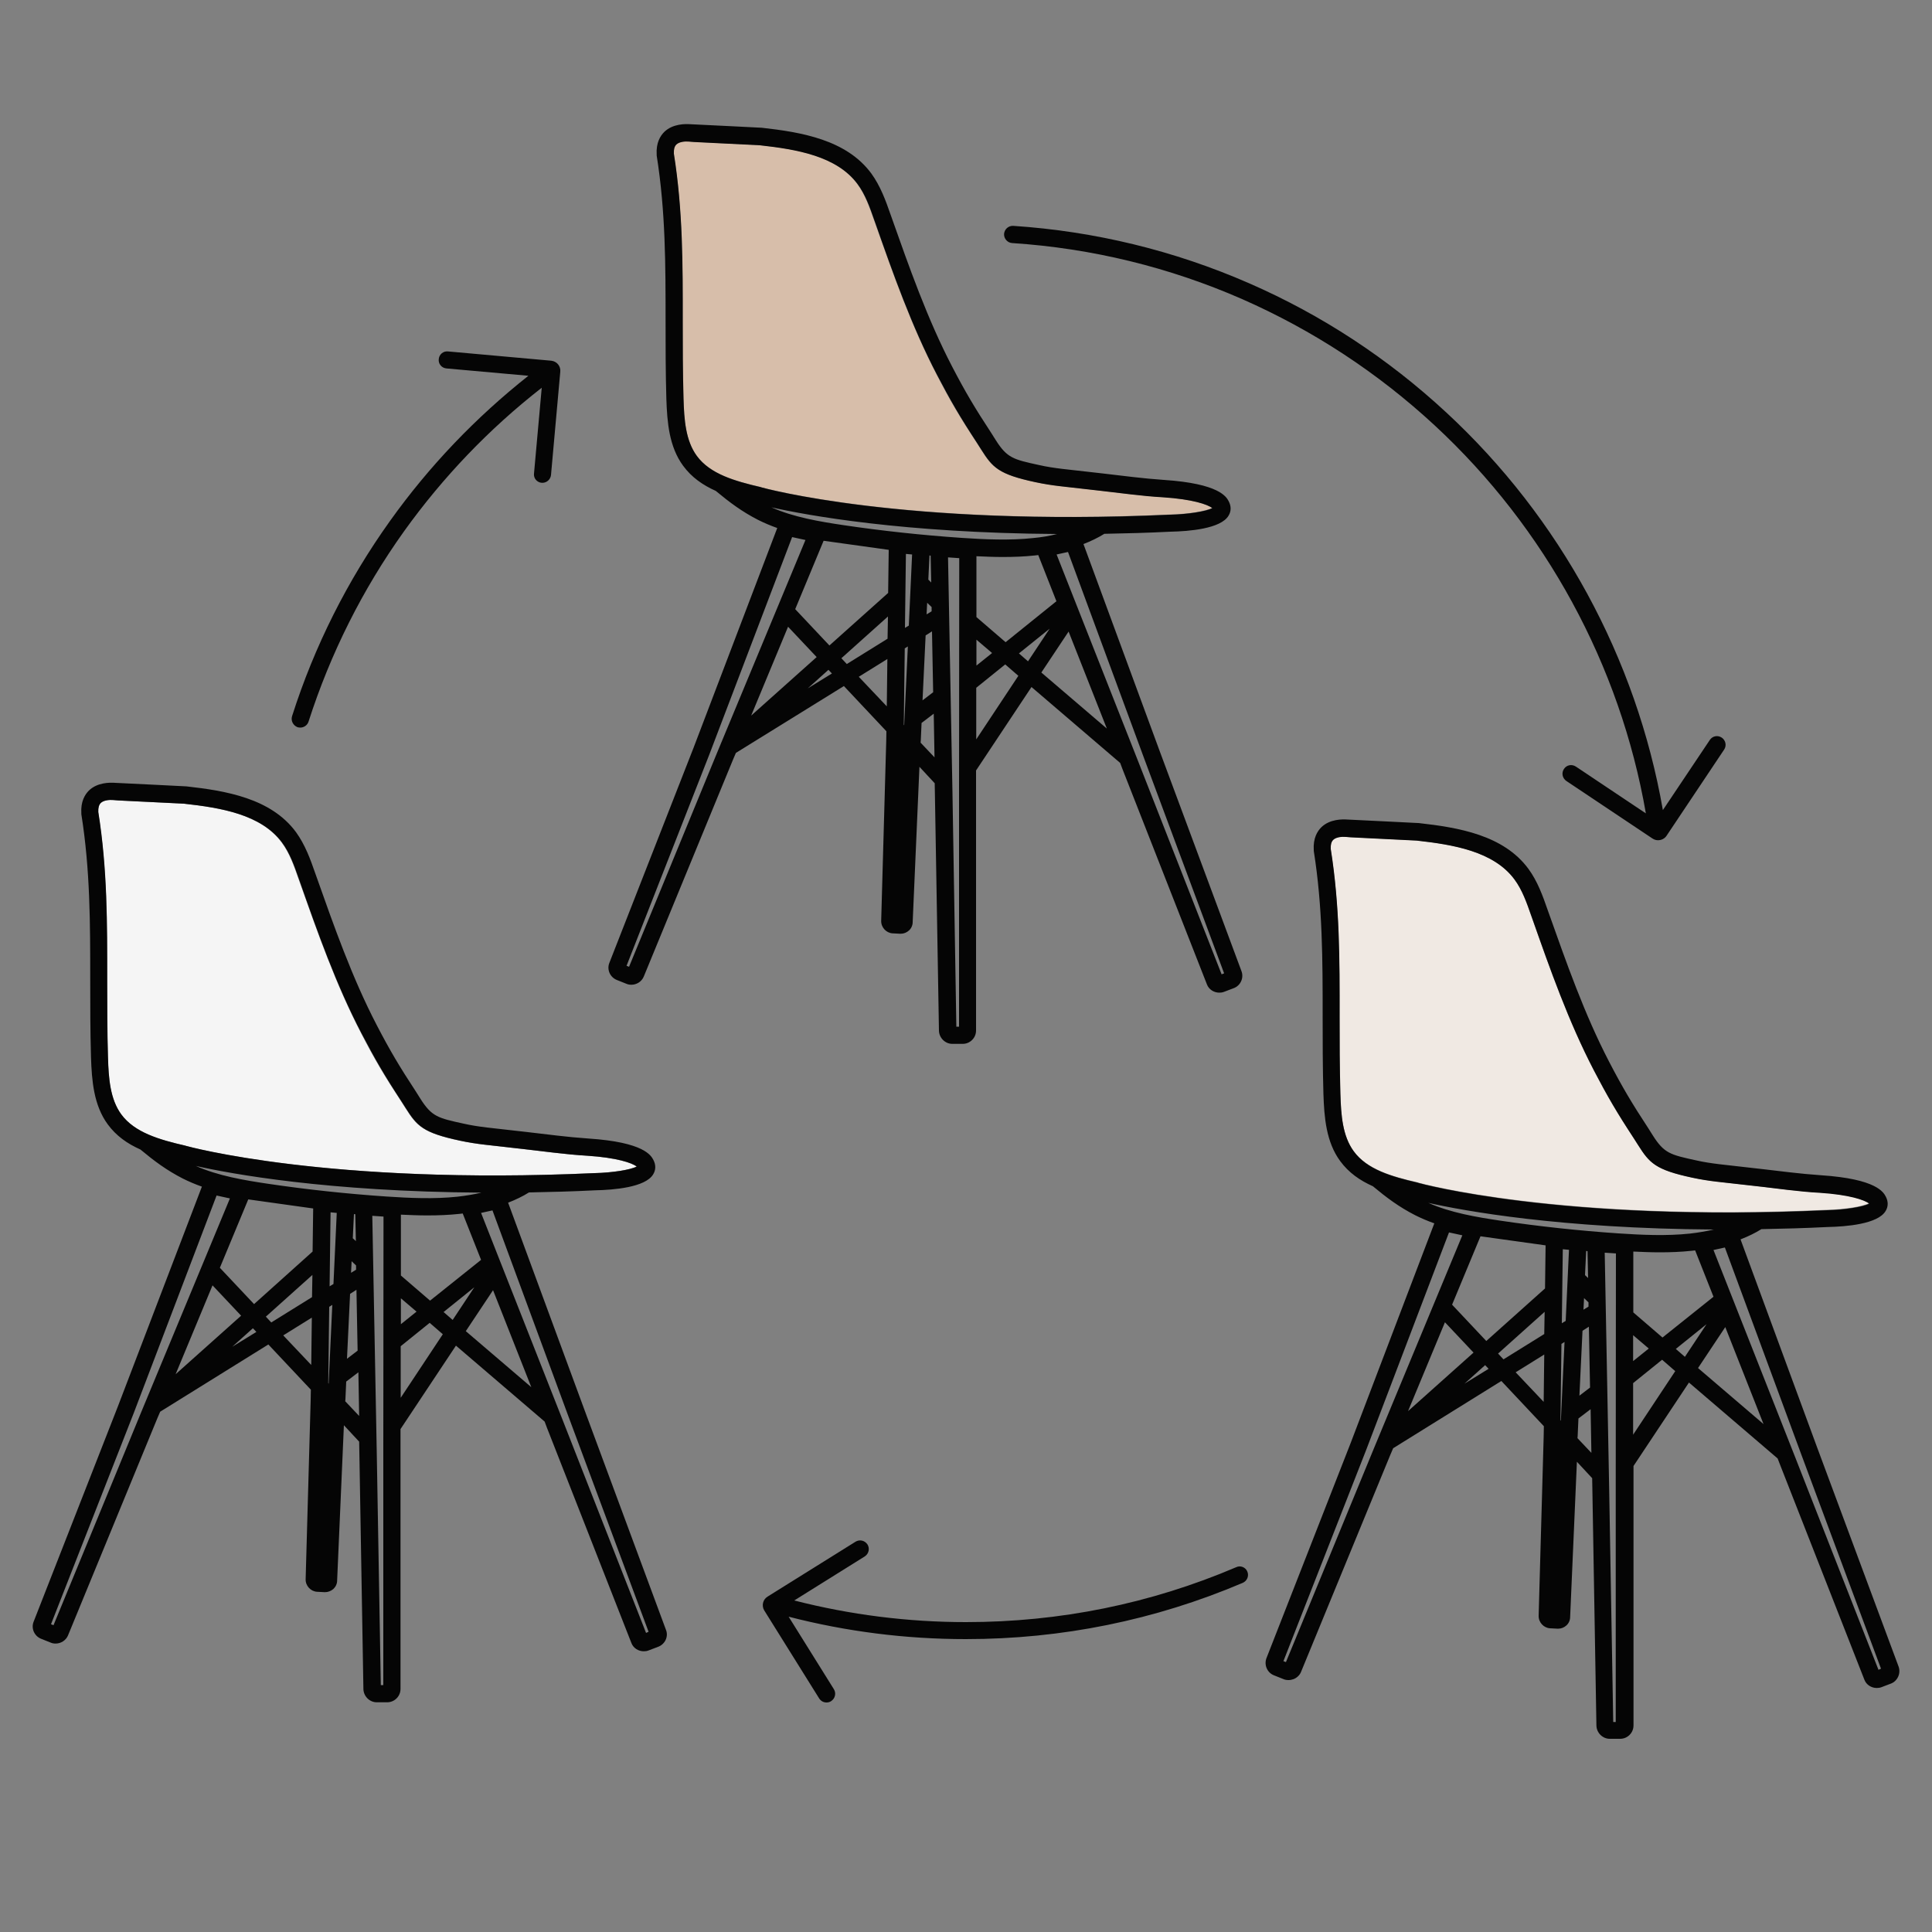 <svg xmlns="http://www.w3.org/2000/svg" xmlns:xlink="http://www.w3.org/1999/xlink" id="Ebene_1" x="0px" y="0px" viewBox="0 0 1000 1000" style="enable-background:new 0 0 1000 1000;" xml:space="preserve"><rect x="0" y="0" width="1000" height="1000" fill="#808080" stroke="none"/><style type="text/css">	.st0{fill:#F1E9E2;}	.st1{opacity:0.4;fill:#DBC9BB;}	.st2{fill:#050505;}	.st3{fill:none;stroke:#000000;stroke-width:8.504;stroke-linecap:round;stroke-linejoin:round;stroke-miterlimit:10;}	.st4{fill:#D7BEAA;}	.st5{fill:#DBC9BB;}	.st6{fill:none;stroke:#000000;stroke-width:8;stroke-linecap:round;stroke-linejoin:round;stroke-miterlimit:10;}	.st7{opacity:0.7;fill:#D7BEAA;}	.st8{opacity:0.4;fill:#F1E9E2;}	.st9{opacity:0.7;fill:#DBC9BB;}	.st10{fill:#020202;}	.st11{fill:#E3BBA4;}	.st12{opacity:0.7;}	.st13{opacity:0.4;fill:#E3BBA4;}	.st14{fill:#F0E9E3;}	.st15{fill:#F5F5F5;}	.st16{fill:#010101;}	.st17{fill:#D3BFAD;}	.st18{fill:none;stroke:#19171B;stroke-miterlimit:10;}	.st19{fill:#19171B;}	.st20{fill:none;stroke:#000000;stroke-width:8.066;stroke-linecap:round;stroke-linejoin:round;stroke-miterlimit:10;}	.st21{fill:#ED1C24;}	.st22{fill:#FFFFFF;}</style><g>	<path class="st14" d="M925.3,615.8c-6.1-0.7-17.4-2.1-36.4-4.2c-4.4-0.5-8.8-1.2-13-2.1c-19.2-4.1-22.2-7.6-28.1-16.9   c-0.6-1-1.3-2.1-2.1-3.3c-8.8-13.4-13.9-22-20.8-35.4c-13.1-25.2-22.6-52.3-31.9-78.6l-0.5-1.4c-2.4-6.9-4.7-13.4-8.7-18.8   C773,440.6,752,437.1,733.2,435c-2.1-0.1-27.6-1.4-34.2-1.7c-0.8,0-1.6-0.1-2.4-0.2c-2.2-0.2-5.2,0.1-6.6,1.5   c-1,0.9-1.4,2.5-1.3,4.7c4.7,29.6,4.7,57.4,4.6,86.8c0,13,0,26.4,0.4,39.9c0.4,11.2,1.2,21.9,6.9,29.8c6.9,9.4,19.6,13.1,33.2,16.2   l0.2,0.1c0.7,0.2,73.6,20.4,211.5,14.1l0.1,0c9-0.2,18.5-1.7,21.7-3.4c-2.4-1.9-10.3-4.6-25.6-5.6   C936.1,616.9,930.6,616.4,925.3,615.8z"></path>	<path class="st4" d="M348.7,79.4c4.7,29.6,4.7,57.4,4.6,86.8c0,13,0,26.4,0.4,39.9c0.4,11.2,1.2,21.9,6.9,29.8   c6.9,9.4,19.6,13.1,33.2,16.2l0.2,0.1c0.7,0.2,73.6,20.4,211.5,14.1l0.1,0c9-0.2,18.5-1.7,21.7-3.4c-2.4-1.9-10.3-4.6-25.6-5.6   c-5.7-0.4-11.2-0.9-16.5-1.5c-9-1.1-21.3-2.5-36.4-4.2c-4.4-0.5-8.8-1.2-13-2.1c-19.2-4.1-22.2-7.6-28.1-16.9   c-0.6-1-1.3-2.1-2.1-3.3c-8.8-13.4-13.9-22-20.8-35.4c-13.1-25.2-22.6-52.3-31.9-78.5l-0.5-1.4c-2.4-6.9-4.7-13.4-8.7-18.8   c-10.8-14.6-31.7-18.1-50.6-20.1c-2.1-0.1-27.6-1.4-34.2-1.7c-0.8,0-1.6-0.1-2.4-0.2c-2.2-0.2-5.2,0.1-6.6,1.5   C349,75.7,348.6,77.2,348.7,79.4z"></path>	<path class="st15" d="M50.8,420.3c4.7,29.6,4.7,57.4,4.6,86.8c0,13,0,26.4,0.4,39.9c0.4,11.2,1.2,21.9,6.9,29.8   c6.9,9.4,19.6,13.1,33.2,16.2l0.2,0.1c0.7,0.2,73.6,20.4,211.5,14.1l0.1,0c9-0.2,18.5-1.7,21.7-3.4c-2.4-1.9-10.3-4.6-25.6-5.6   c-5.7-0.4-11.2-0.9-16.5-1.5c-9-1.1-21.3-2.5-36.4-4.2c-4.4-0.5-8.8-1.2-13-2.1c-19.2-4.1-22.2-7.6-28.1-16.9   c-0.6-1-1.3-2.1-2.1-3.3c-8.8-13.4-13.9-22-20.8-35.4c-13.1-25.2-22.6-52.3-31.9-78.5l-0.5-1.4c-2.4-6.9-4.7-13.4-8.7-18.8   c-10.8-14.6-31.7-18.1-50.6-20.1c-2.1-0.1-27.6-1.4-34.2-1.7c-0.8,0-1.6-0.1-2.4-0.2c-2.2-0.2-5.2,0.1-6.6,1.5   C51.2,416.5,50.7,418.1,50.8,420.3z"></path>	<path class="st2" d="M436.8,355.1l22,23.4l-0.1,5.4l-2.6,92.7c-0.1,3.4,2.6,6.3,5.9,6.5l3.9,0.2c0,0,0,0,0,0c0.1,0,0.2,0,0.3,0   c1.6,0,3.1-0.6,4.3-1.7c1.2-1.1,1.9-2.7,1.9-4.3l3.5-80.4l7.9,8.5l0.1,5.3l2.1,122.8c0.1,3.7,3.2,6.8,6.9,6.8h5.4   c3.8,0,6.9-3.1,6.9-6.9V408.7l0-9.9l28.7-43.2l45.9,39.3l1.2,3.2l43.7,111.4c1,2.7,3.7,4.3,6.4,4.3c0.8,0,1.6-0.1,2.4-0.4l5-1.9   c0,0,0,0,0,0c3.6-1.3,5.4-5.3,4.1-8.8l-42.3-113.8l-39.5-107.3c3.9-1.5,7.6-3.3,10.8-5.3c11-0.2,22.4-0.5,34.3-1.1   c9.5-0.2,26-1.5,30-8.3c1.4-2.3,1.4-4.9,0.1-7.4c-1.2-2.3-4.8-9.2-33.6-11.1c-5.5-0.4-10.9-0.9-16-1.5c-9-1.1-21.3-2.5-36.5-4.2   c-4.1-0.5-8.2-1.1-12.1-2c-13.3-2.9-16.5-3.6-22.4-12.9c-0.7-1.1-1.4-2.2-2.2-3.5c-8.6-13.1-13.6-21.5-20.4-34.6   c-12.8-24.6-22.2-51.4-31.4-77.4l-0.5-1.4c-2.5-7.2-5.2-14.6-9.9-21.1c-12.9-17.5-36.2-21.4-56.9-23.7l-0.3,0   c0,0-27.4-1.4-34.3-1.7c-0.7,0-1.4-0.1-2.1-0.1c-2.6-0.2-9.2-0.3-13.6,4c-2,2-4.3,5.6-3.9,11.8l0,0.4c4.6,29,4.6,56.5,4.6,85.6   c0,13,0,26.5,0.4,40.2c0.4,12.2,1.4,24.9,8.7,34.8c4.4,6,10.2,10,16.9,13l0,0c7.1,5.9,13.5,10.7,21.9,15c3.2,1.6,6.5,3,9.9,4.2   l-43.3,113.7l-43.6,111.4c-1.4,3.5,0.4,7.4,3.8,8.8l5,2c0.9,0.4,1.8,0.5,2.6,0.5c2.7,0,5.3-1.6,6.4-4.2l46.2-112.3l1.5-3.5   L436.8,355.1z M534.7,278.5c-12.2,1.3-25,0.7-37-0.1c-20.4-1.4-41-3.6-61.2-6.6c-12.1-1.8-25.8-4.1-37.2-9.2   c18.2,4.1,68.2,13.3,147.8,13.8C543.2,277.4,539.1,278.1,534.7,278.5z M505.4,331.1l8.1,6.9l-8.1,6.5L505.4,331.1z M467.8,375.1   l0.5-39.5l1.6-1l-1.9,40.8L467.8,375.1z M479.9,312l2.3,2.2l0,2.2l-2.6,1.6L479.9,312z M481.7,287.6l0.3,13.9l-1.5-1.5l0.6-12.5   L481.7,287.6z M459.4,330.6l-21.1,13.1l-2.8-3l24.1-21.6L459.4,330.6z M468.9,286.7l3.2,0.3l-1.7,36.8l-2,1.2L468.9,286.7z    M479.1,328.9l3.3-2.1l0.6,31.5l-5.5,4.2L479.1,328.9z M460,284.6l-0.3,22.3l-30.4,27.2l-17.7-18.8l14.7-35.4L460,284.6z    M407.9,324.4l14.8,15.7l-33.9,30.3L407.9,324.4z M418.1,356.3l10.7-9.6l1.8,1.9L418.1,356.3z M444.5,350.3l14.8-9.2l-0.3,24.5   L444.5,350.3z M476.5,384.4l0.1-1.2l0.4-9l6.3-4.8l0.4,22.6L476.5,384.4z M496.4,531.4H495L493,410.5l-2.3-122l5.8,0.4l-0.1,119.8   V531.4z M505.3,382.7l0-26.7l15-12.1l6.8,5.9L505.3,382.7z M527.4,338.2l15.9-12.8l-11.2,16.9L527.4,338.2z M539,348.1l14.1-21.2   l19.8,50.2L539,348.1z M633.6,503.8l-1.3,0.5l-42.9-109.5L546.9,287l5.9-1.3L592,392L633.6,503.8z M546.8,311.2l-26.3,21.2   l-15.1-13l0-31.5c4.5,0.2,9,0.4,13.6,0.4c5.6,0,11.1-0.2,16.7-0.8c0.6-0.1,1.2-0.1,1.7-0.2L546.8,311.2z M360.7,236   c-5.8-7.9-6.6-18.6-6.9-29.8c-0.4-13.5-0.4-27-0.4-39.9c0-29.4,0.1-57.1-4.6-86.8c-0.1-2.2,0.3-3.7,1.3-4.7   c1.5-1.4,4.4-1.7,6.6-1.5c0.8,0.1,1.6,0.1,2.4,0.2c6.6,0.3,32.1,1.6,34.2,1.7c18.8,2.1,39.8,5.5,50.6,20.1c4,5.4,6.3,11.9,8.7,18.8   l0.5,1.4c9.2,26.2,18.8,53.4,31.9,78.5c7,13.4,12,22,20.8,35.4c0.8,1.2,1.5,2.3,2.1,3.3c5.9,9.3,8.9,12.8,28.1,16.9   c4.2,0.9,8.6,1.6,13,2.1c15.2,1.7,27.4,3.1,36.4,4.2c5.3,0.6,10.8,1.2,16.5,1.5c15.3,1,23.2,3.7,25.6,5.6   c-3.2,1.7-12.7,3.2-21.7,3.4l-0.1,0c-137.9,6.3-210.8-13.9-211.5-14.1l-0.2-0.1C380.3,249,367.6,245.4,360.7,236z M325.6,500.4   l-1.3-0.5l42.9-109.5L410,278l6.9,1.5L371,390L325.6,500.4z M302.5,729.7L263,622.5c3.9-1.5,7.6-3.3,10.8-5.3   c11-0.2,22.4-0.5,34.3-1.1c9.5-0.2,26-1.5,30-8.3c1.4-2.3,1.4-4.9,0.1-7.4c-1.2-2.3-4.8-9.2-33.6-11.1c-5.5-0.4-10.9-0.9-16-1.5   c-9-1.1-21.3-2.5-36.5-4.2c-4.1-0.5-8.2-1.1-12.1-2c-13.3-2.9-16.5-3.6-22.4-12.9c-0.7-1.1-1.4-2.2-2.2-3.5   c-8.6-13.1-13.6-21.5-20.4-34.6c-12.8-24.6-22.2-51.4-31.4-77.4l-0.5-1.4c-2.5-7.2-5.2-14.6-9.9-21.1   c-12.9-17.5-36.2-21.4-56.9-23.7l-0.3,0c0,0-27.4-1.4-34.3-1.7c-0.7,0-1.4-0.1-2.1-0.1c-2.6-0.2-9.2-0.3-13.6,4   c-2,2-4.3,5.6-3.9,11.8l0,0.4c4.6,29,4.6,56.5,4.6,85.6c0,13,0,26.5,0.4,40.2c0.4,12.2,1.4,24.9,8.7,34.8c4.4,6,10.2,10,16.9,13   l0,0c7.1,5.9,13.5,10.7,21.9,15c3.2,1.6,6.5,3,9.9,4.2L61,728L17.4,839.4c-1.4,3.5,0.4,7.4,3.8,8.8l5,2c0.9,0.4,1.8,0.5,2.6,0.5   c2.7,0,5.3-1.6,6.4-4.2l46.2-112.3l1.5-3.5l56-34.8l22,23.4l-0.1,5.4l-2.6,92.7c-0.1,3.4,2.6,6.3,5.9,6.5l3.9,0.2   c0.1,0,0.2,0,0.3,0c1.5,0,3-0.6,4.2-1.6c1.2-1.1,2-2.7,2-4.4l3.5-80.4l7.9,8.5l0.1,5.3l2.1,122.8c0.1,3.7,3.2,6.8,6.9,6.8h5.4   c3.8,0,6.9-3.1,6.9-6.9V749.6l0-9.9l28.7-43.2l45.9,39.3l1.2,3.2l43.7,111.4c1,2.7,3.7,4.3,6.4,4.3c0.8,0,1.6-0.1,2.4-0.4l5-1.9   c1.7-0.6,3.1-1.9,3.9-3.5c0.8-1.7,0.9-3.6,0.2-5.3L302.5,729.7z M222.6,673.2l-15.1-13l0-31.5c4.5,0.2,9,0.4,13.6,0.4   c5.6,0,11.1-0.2,16.7-0.8c0.6-0.1,1.2-0.1,1.7-0.2l9.5,24L222.6,673.2z M245.5,666.3l-11.2,16.9l-4.7-4.1L245.5,666.3z    M169.9,715.9l0.5-39.5l1.6-1l-1.9,40.8L169.9,715.9z M236.8,619.4c-12.2,1.3-25,0.7-37-0.1c-20.4-1.4-41-3.6-61.2-6.6   c-12.1-1.8-25.8-4.1-37.2-9.2c18.2,4.1,68.2,13.3,147.8,13.8C245.4,618.2,241.2,618.9,236.8,619.4z M182,652.8l2.3,2.2l0,2.2   l-2.6,1.6L182,652.8z M182.6,640.9l0.6-12.5l0.7,0.1l0.3,13.9L182.6,640.9z M162.1,625.5l-0.3,22.3L131.5,675l-17.7-18.8l14.7-35.4   L162.1,625.5z M161.7,659.9l-0.2,11.5l-21.1,13.1l-2.8-3L161.7,659.9z M171.1,627.5l3.2,0.3l-1.7,36.8l-2,1.2L171.1,627.5z    M181.2,669.7l3.3-2.1l0.6,31.5l-5.5,4.2L181.2,669.7z M207.5,672l8.1,6.9l-8.1,6.5L207.5,672z M62.8,576.8   c-5.8-7.9-6.6-18.6-6.9-29.8c-0.4-13.5-0.4-27-0.4-39.9c0-29.4,0.1-57.1-4.6-86.8c-0.1-2.2,0.3-3.7,1.3-4.7   c1.5-1.4,4.4-1.7,6.6-1.5c0.8,0.1,1.6,0.1,2.4,0.2c6.6,0.3,32.1,1.6,34.2,1.7c18.8,2.1,39.8,5.5,50.6,20.1c4,5.4,6.3,11.9,8.7,18.8   l0.5,1.4c9.2,26.2,18.8,53.4,31.9,78.5c7,13.4,12,22,20.8,35.4c0.8,1.2,1.5,2.3,2.1,3.3c5.9,9.3,8.9,12.8,28.1,16.9   c4.2,0.9,8.6,1.6,13,2.1c15.2,1.7,27.4,3.1,36.4,4.2c5.3,0.6,10.8,1.2,16.5,1.5c15.3,1,23.2,3.7,25.6,5.6   c-3.2,1.7-12.7,3.2-21.7,3.4l-0.1,0c-137.9,6.3-210.8-13.9-211.5-14.1L96,593C82.5,589.9,69.7,586.2,62.8,576.8z M27.7,841.2   l-1.3-0.5l42.9-109.5l42.8-112.4l6.9,1.5L73.1,730.9L27.7,841.2z M110,665.3l14.8,15.7l-33.9,30.3L110,665.3z M120.2,697.1   l10.7-9.6l1.8,1.9L120.2,697.1z M146.6,691.2l14.8-9.2l-0.3,24.5L146.6,691.2z M178.7,725.3l0.1-1.2l0.4-9l6.3-4.8l0.4,22.6   L178.7,725.3z M198.5,872.2h-1.4l-2.1-120.9l-2.3-122l5.8,0.4l-0.1,119.8V872.2z M207.4,723.5l0-26.7l15-12.1l6.8,5.9L207.4,723.5z    M241.1,689l14.1-21.2L275,718L241.1,689z M334.4,845.2l-42.9-109.5L249,627.8l5.9-1.3l39.2,106.3l41.6,111.8L334.4,845.2z    M982.7,862.6l-42.3-113.8l-39.5-107.3c3.9-1.5,7.6-3.3,10.8-5.3c11-0.2,22.4-0.5,34.3-1.1c9.5-0.2,26-1.5,30-8.3   c1.4-2.3,1.4-4.9,0.1-7.4c-1.2-2.3-4.8-9.2-33.6-11.1c-5.5-0.4-10.9-0.9-16-1.5c-6.1-0.7-17.5-2.1-36.5-4.2   c-4.1-0.5-8.2-1.1-12.1-2c-13.3-2.9-16.5-3.6-22.4-12.9c-0.7-1.1-1.4-2.2-2.2-3.5c-8.6-13.1-13.6-21.5-20.4-34.6   c-12.8-24.6-22.2-51.5-31.4-77.4l-0.5-1.4c-2.5-7.2-5.2-14.7-9.9-21.1c-12.9-17.5-36.2-21.4-56.9-23.7l-0.3,0   c0,0-27.4-1.4-34.3-1.7c-0.7,0-1.4-0.1-2.1-0.1c-2.6-0.2-9.2-0.3-13.6,4c-2,2-4.3,5.6-3.9,11.8l0,0.4c4.6,29,4.6,56.5,4.6,85.6   c0,13,0,26.5,0.4,40.2c0.4,12.2,1.4,24.9,8.7,34.8c4.4,6,10.2,10,16.9,13l0,0c7.1,5.9,13.5,10.7,21.9,15c3.2,1.6,6.5,3,9.9,4.2   l-43.3,113.7l-43.6,111.4c-1.3,3.5,0.4,7.4,3.8,8.8l5,2l0,0c0.9,0.4,1.8,0.5,2.7,0.5c0.9,0,1.7-0.2,2.6-0.5c1.7-0.7,3.1-2,3.8-3.7   l46.2-112.3l1.5-3.5l56-34.8l22,23.4l-0.1,5.4l-2.6,92.7c-0.1,3.4,2.6,6.3,5.9,6.5l3.9,0.2c0.1,0,0.2,0,0.3,0   c1.6,0,3.1-0.6,4.3-1.7c1.2-1.1,1.9-2.7,1.9-4.3l3.5-80.4l7.9,8.5l0.1,5.3l2.1,122.8c0.1,3.7,3.2,6.8,6.9,6.8h5.4   c3.8,0,6.9-3.1,6.9-6.9V768.7l0-9.9l28.7-43.2l45.9,39.3l1.2,3.1l43.7,111.4c1,2.7,3.7,4.3,6.4,4.3c0.8,0,1.6-0.1,2.4-0.4l5-1.9   c0,0,0,0,0,0C982.1,870.1,984,866.2,982.7,862.6z M860.5,692.3l-15.1-13l0-31.5c4.5,0.2,9,0.4,13.6,0.4c5.6,0,11.1-0.2,16.7-0.8   c0.6-0.1,1.2-0.1,1.7-0.2l9.5,24L860.5,692.3z M883.3,685.4l-11.2,16.9l-4.7-4.1L883.3,685.4z M807.7,735.1l0.5-39.5l1.6-1   l-1.9,40.8L807.7,735.1z M874.7,638.5c-12.2,1.3-25,0.7-37-0.1c-20.4-1.4-41-3.6-61.2-6.6c-12.1-1.8-25.8-4.1-37.2-9.2   c18.2,4.1,68.2,13.3,147.8,13.8C883.2,637.3,879,638,874.7,638.5z M819.9,671.9l2.3,2.2l0,2.2l-2.6,1.6L819.9,671.9z M820.4,660   l0.6-12.5l0.7,0.1l0.3,13.9L820.4,660z M800,644.6l-0.3,22.3l-30.4,27.2l-17.7-18.8l14.7-35.4L800,644.6z M799.5,679l-0.2,11.5   l-21.1,13.1l-2.8-3L799.5,679z M808.9,646.6l3.2,0.3l-1.7,36.8l-2,1.2L808.9,646.6z M819.1,688.8l3.3-2.1l0.6,31.5l-5.5,4.2   L819.1,688.8z M845.3,691.1l8.1,6.9l-8.1,6.5L845.3,691.1z M700.7,595.9c-5.8-7.9-6.6-18.6-6.9-29.8c-0.4-13.5-0.4-27-0.4-39.9   c0-29.4,0.1-57.1-4.6-86.8c-0.1-2.2,0.3-3.7,1.3-4.7c1.5-1.4,4.4-1.7,6.6-1.5c0.8,0.1,1.6,0.1,2.4,0.2c6.6,0.3,32.1,1.6,34.2,1.7   c18.8,2.1,39.8,5.5,50.6,20.1c4,5.4,6.3,11.9,8.7,18.8l0.5,1.4c9.2,26.2,18.8,53.4,31.9,78.6c7,13.4,12,22,20.8,35.4   c0.8,1.2,1.5,2.3,2.1,3.3c5.9,9.3,8.9,12.8,28.1,16.9c4.2,0.9,8.6,1.6,13,2.1c19,2.1,30.3,3.4,36.4,4.2c5.3,0.6,10.8,1.2,16.5,1.5   c15.3,1,23.2,3.7,25.6,5.6c-3.2,1.7-12.7,3.2-21.7,3.4l-0.1,0c-137.9,6.3-210.8-13.9-211.5-14.1l-0.2-0.1   C720.3,609,707.6,605.4,700.7,595.9z M665.6,860.3l-1.3-0.5l42.9-109.5L750,637.9l6.9,1.5L711,750L665.6,860.3z M747.9,684.4   l14.8,15.7l-33.9,30.3L747.9,684.4z M758,716.2l10.7-9.6l1.8,1.9L758,716.2z M784.5,710.3l14.8-9.2l-0.3,24.5L784.5,710.3z    M816.5,744.4l0.1-1.2l0.4-9l6.3-4.8l0.4,22.6L816.5,744.4z M836.4,891.3H835l-2.1-120.9l-2.3-122l5.8,0.4l-0.1,119.8V891.3z    M845.3,742.6l0-26.7l15-12.1l6.8,5.9L845.3,742.6z M878.9,708.1l14.1-21.2l19.8,50.2L878.9,708.1z M972.3,864.3l-42.9-109.5   l-42.5-107.8l5.9-1.3L932,751.9l41.6,111.8L972.3,864.3z M645.6,813.4c1,2.3-0.1,4.9-2.4,5.9c-45.4,19.3-93.6,29.1-143.3,29.1   c-31.1,0-61.9-3.9-91.7-11.6l23.4,37.5c1.3,2.1,0.7,4.8-1.4,6.2c-0.7,0.5-1.6,0.7-2.4,0.7c-1.5,0-2.9-0.7-3.8-2.1l-28.4-45.5   c-1.5-2.4-0.8-5.7,1.7-7.2l45.5-28.4c2.1-1.3,4.8-0.7,6.2,1.4c1.3,2.1,0.7,4.8-1.4,6.2l-36.5,22.8c28.9,7.4,58.7,11.2,88.9,11.2   c48.5,0,95.5-9.5,139.8-28.4C642,810.1,644.7,811.2,645.6,813.4z M519.7,121.1c0.2-2.5,2.3-4.3,4.7-4.2   c42.3,2.8,83.4,12.8,122.1,29.7c37.6,16.4,71.9,38.9,102.1,66.9c58.9,54.5,98.4,127.3,112.1,205.8L885,383c1.4-2.1,4.1-2.6,6.2-1.2   c2,1.4,2.6,4.1,1.2,6.2l-29.8,44.6c-1,1.5-2.7,2.3-4.4,2.3c-1,0-2-0.3-2.9-0.9l-44.6-29.8c-2-1.4-2.6-4.1-1.2-6.2s4.1-2.6,6.2-1.2   l36.2,24.2c-13.3-76.6-51.9-147.7-109.4-200.9c-29.5-27.3-63-49.2-99.6-65.3c-37.7-16.5-77.8-26.3-119.1-29   C521.4,125.6,519.6,123.5,519.7,121.1z M151.2,370.6c11.5-36.1,28.6-70.1,50.7-101c20.2-28.3,44.3-53.5,71.6-75.1l-42.4-3.8   c-2.5-0.2-4.3-2.4-4-4.8c0.2-2.5,2.4-4.3,4.8-4l53.4,4.8c2.9,0.3,5,2.8,4.7,5.7l-4.8,53.4c-0.2,2.3-2.2,4.1-4.4,4.1   c-0.1,0-0.3,0-0.4,0c-2.5-0.2-4.3-2.4-4-4.8l4-44.4c-27.2,21.2-51.1,46.2-71.2,74.2c-21.6,30.2-38.2,63.4-49.5,98.6   c-0.6,1.9-2.4,3.1-4.3,3.1c-0.5,0-0.9-0.1-1.4-0.2C151.7,375.5,150.4,373,151.2,370.6z"></path></g></svg>